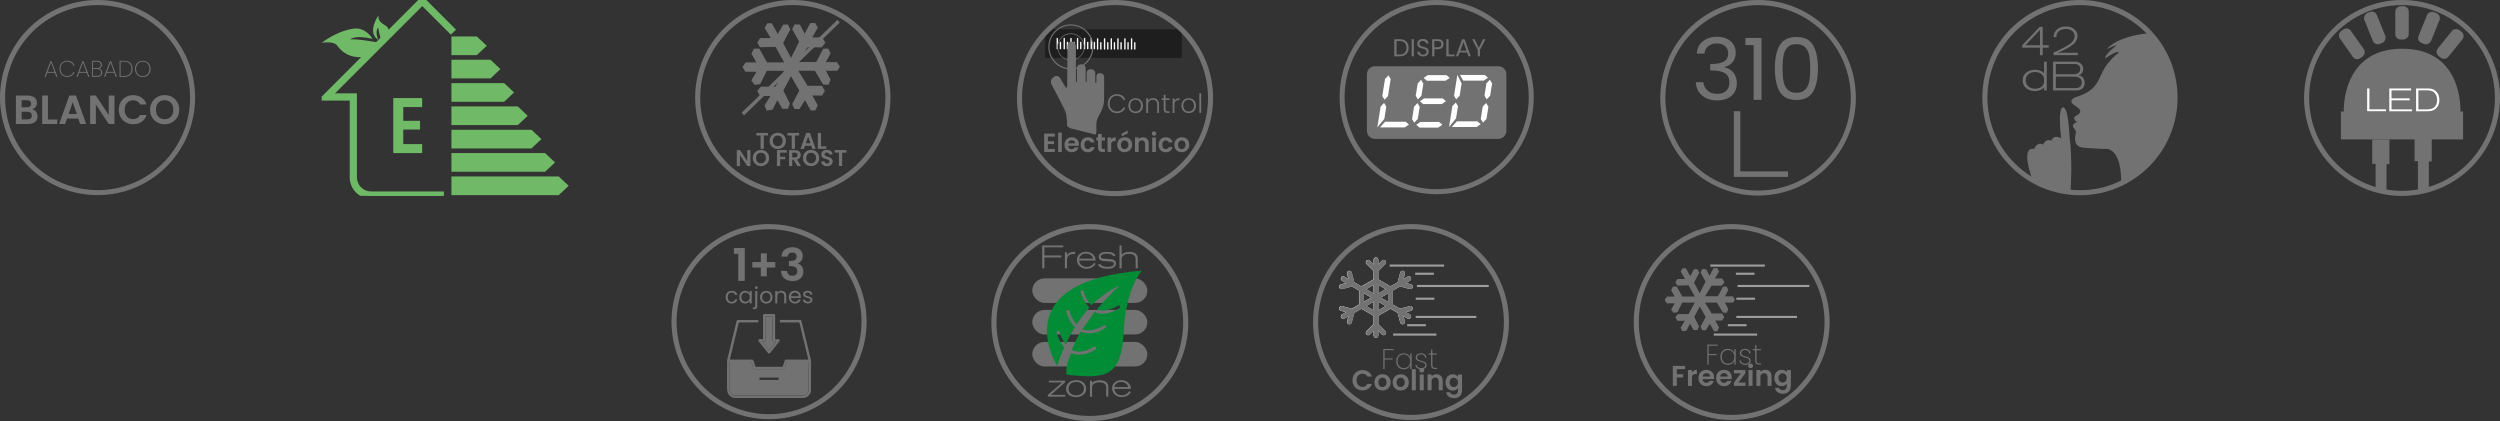 <?xml version="1.0" encoding="UTF-8"?>
<svg id="Capa_2" xmlns="http://www.w3.org/2000/svg" xmlns:xlink="http://www.w3.org/1999/xlink" viewBox="0 0 437.68 73.71">
  <rect x="0" y="0" width="437.68" height="73.71" fill="#333333" stroke="none"/>
  <defs>
    <style>
      .cls-1 {
        fill: #fff;
      }

      .cls-2 {
        fill: #fbfdfc;
      }

      .cls-3 {
        fill: #6eb966;
      }

      .cls-4 {
        fill: none;
      }

      .cls-5 {
        clip-path: url(#clippath-1);
      }

      .cls-6 {
        fill: #008d36;
      }

      .cls-7 {
        fill: #717271;
      }

      .cls-8 {
        fill: #9d9d9c;
      }

      .cls-9 {
        fill: #1e1e1e;
      }

      .cls-10 {
        clip-path: url(#clippath-2);
      }

      .cls-11 {
        fill: #70b966;
      }

      .cls-12 {
        clip-path: url(#clippath);
      }
    </style>
    <clipPath id="clippath">
      <rect class="cls-4" x="56.31" y="0" width="43.25" height="34.29"/>
    </clipPath>
    <clipPath id="clippath-1">
      <rect class="cls-4" x="56.31" y="0" width="43.25" height="34.29"/>
    </clipPath>
    <clipPath id="clippath-2">
      <rect class="cls-4" x="234.45" y="45.06" width="12.89" height="14.07"/>
    </clipPath>
  </defs>
  <g id="Capa_1-2" data-name="Capa_1">
    <g>
      <g>
        <path class="cls-7" d="M307.79,0c-9.46,0-17.12,7.67-17.12,17.12s7.67,17.12,17.12,17.12,17.12-7.67,17.12-17.12-7.67-17.12-17.12-17.12ZM307.79,33.36c-8.97,0-16.23-7.27-16.23-16.23s7.27-16.23,16.23-16.23,16.23,7.27,16.23,16.23-7.27,16.23-16.23,16.23Z"/>
        <g>
          <path class="cls-7" d="M303.54,30.97v-11.49h1.14v10.53h8.36v.96h-9.5Z"/>
          <g>
            <path class="cls-7" d="M298.13,7.22c.64-.52,1.47-.78,2.49-.78.68,0,1.27.12,1.76.37s.87.58,1.12,1c.25.42.38.9.38,1.43,0,.62-.18,1.15-.53,1.6s-.82.74-1.39.87v.08c.65.16,1.17.47,1.54.95.38.47.57,1.08.57,1.84,0,.57-.13,1.08-.39,1.54-.26.46-.65.81-1.17,1.07-.52.26-1.15.39-1.88.39-1.06,0-1.93-.28-2.61-.83-.68-.55-1.06-1.34-1.14-2.36h1.32c.07.6.32,1.09.74,1.47.42.38.98.57,1.68.57s1.23-.18,1.6-.55c.37-.36.55-.84.55-1.42,0-.75-.25-1.29-.75-1.62s-1.25-.5-2.27-.5h-.34v-1.14h.36c.92,0,1.61-.16,2.08-.46.47-.29.71-.75.71-1.37,0-.53-.17-.96-.52-1.28-.34-.32-.84-.48-1.48-.48s-1.12.16-1.5.48c-.38.32-.61.75-.67,1.29h-1.33c.07-.92.42-1.64,1.06-2.16Z"/>
            <path class="cls-7" d="M305.57,7.89v-1.25h2.82v10.84h-1.38V7.89h-1.44Z"/>
            <path class="cls-7" d="M311.57,7.93c.56-.96,1.54-1.45,2.94-1.45s2.37.48,2.92,1.45c.56.96.84,2.31.84,4.03s-.28,3.11-.84,4.08c-.56.97-1.54,1.46-2.92,1.46s-2.38-.49-2.94-1.46c-.56-.97-.84-2.33-.84-4.08s.28-3.06.84-4.03ZM316.75,9.74c-.11-.61-.35-1.09-.71-1.46-.35-.37-.87-.55-1.54-.55s-1.2.18-1.55.55c-.35.37-.59.86-.71,1.46-.11.6-.17,1.34-.17,2.21s.06,1.66.17,2.27c.12.61.35,1.1.71,1.47.36.37.87.55,1.55.55s1.18-.18,1.54-.55c.36-.37.59-.86.71-1.47.12-.61.17-1.37.17-2.27s-.06-1.61-.17-2.21Z"/>
          </g>
        </g>
      </g>
      <g>
        <path class="cls-7" d="M364.14,0c-9.44,0-17.09,7.65-17.09,17.09s7.65,17.09,17.09,17.09,17.09-7.65,17.09-17.09-7.65-17.09-17.09-17.09ZM364.14,33.3c-8.95,0-16.2-7.26-16.2-16.2s7.26-16.2,16.2-16.2,16.2,7.26,16.2,16.2-7.26,16.2-16.2,16.2Z"/>
        <g>
          <path class="cls-7" d="M357.62,8.34v1.32h-.48v-1.32h-3.11v-.42l3.06-3.22h.53v3.22h1.06v.42h-1.06ZM357.14,5.23l-2.54,2.69h2.54v-2.69Z"/>
          <path class="cls-7" d="M359.52,9.66v-.46c1.52-.7,2.41-1.13,3-1.62.15-.12.69-.57.69-1.27,0-.07,0-.24-.09-.43-.15-.36-.56-.81-1.46-.81-.6,0-1.26.22-1.53.81-.13.28-.13.58-.13.66l-.49-.08c.04-.29.07-.43.12-.56.44-1.21,1.69-1.26,2.05-1.26.76,0,1.17.25,1.42.45.4.31.61.71.61,1.21,0,.13-.02.39-.15.69-.21.47-.61.88-1.53,1.41-.62.36-1.09.56-1.76.83h3.5v.42h-4.26Z"/>
          <path class="cls-7" d="M357.86,15.84v-.54c-.09.09-.15.16-.25.24-.21.16-.67.4-1.36.4s-1.44-.27-1.84-.86c-.11-.17-.3-.51-.3-1.02,0-1.21,1.07-1.85,2.17-1.85.18,0,.75.01,1.24.33.21.14.29.25.34.34v-2.08h.47v5.04h-.47ZM357.64,13.2c-.06-.1-.14-.16-.17-.19-.46-.41-1.08-.41-1.26-.41-.11,0-.34.03-.61.12-.85.31-.96,1.02-.96,1.35,0,.1.01.39.16.66.39.78,1.31.8,1.52.8.46,0,1.02-.16,1.31-.56.24-.34.24-.83.24-.94,0-.29-.06-.6-.22-.84Z"/>
          <path class="cls-7" d="M364.47,15.56c-.34.24-.71.28-1.11.28h-3.93v-5.04h3.95c.45,0,.83.17,1.1.54.08.11.24.36.24.73,0,.07,0,.19-.05.36-.09.34-.31.51-.42.59-.17.11-.33.14-.41.16.12.01.24.04.36.08.51.19.77.69.77,1.22,0,.17-.03.75-.51,1.09ZM364.06,11.59c-.23-.36-.6-.39-.99-.39h-3.15v1.79h3.08c.37,0,.74-.03,1-.34.08-.08.19-.26.19-.56,0-.09,0-.29-.14-.5ZM364.28,13.85c-.3-.41-.88-.43-1.32-.43h-3.04v2h3.44c.39,0,.77-.08.98-.46.11-.21.13-.41.13-.49s-.01-.39-.19-.62Z"/>
        </g>
        <g>
          <path class="cls-7" d="M376.37,5.81s-5.32.3-7.54,2.78c0,0,1.35-.66,1.78-.66,0,0-2.15,1.52-2.05,2.31,0,0,2.25-1.59,2.38-1.02,0,0-1.88,1.35-2.84,3.34s-1.26,3.33-4.59,4.41c0,0-1.82.55-.2,1.54s.56,1.52.26,1.69-.86.53.07,1.19c0,0-1.06.26-.63.96s.5.36.33,1.35,0,2.02,1.35,2.15,3.77.23,3.77.23c0,0,2.84-.69,2.91,5.72l4.03-2.25,2.64-3.24,2.05-4.26.83-4.49-.4-4.06-1.12-3.8-3.04-3.87Z"/>
          <path class="cls-7" d="M355.78,31.29s-2.18-5.68.36-5.22c0,0,.46-1.35,1.55-.76,0,0,.5-1.19,1.42-.66,0,0,.36-1.22,1.75-.43,0,0-.69-5.39.33-5.42s1.09,5.42,1.22,6.01.23,3.46.22,5.1c0,1.13-.13,3.53-.13,3.53l-2.77-.43-2.61-.99-1.35-.73Z"/>
        </g>
      </g>
      <g>
        <path class="cls-7" d="M420.53,0c-9.47,0-17.15,7.68-17.15,17.15s7.68,17.15,17.15,17.15,17.15-7.68,17.15-17.15-7.68-17.15-17.15-17.15ZM420.53,33.41c-8.98,0-16.26-7.28-16.26-16.26s7.28-16.26,16.26-16.26,16.26,7.28,16.26,16.26-7.28,16.26-16.26,16.26Z"/>
        <path class="cls-7" d="M431.23,24.41h-21.4v-4.9h.5s-.5-10.98,10.25-10.98,10.17,10.99,10.17,10.99h.47v4.9Z"/>
        <polygon class="cls-7" points="415.9 33.53 415.9 28.69 415.31 28.69 415.31 24.41 418.32 24.41 418.32 28.74 417.81 28.74 417.81 33.53 415.9 33.53"/>
        <polygon class="cls-7" points="423.31 33.38 423.31 28.22 422.72 28.22 422.72 23.65 425.73 23.65 425.73 28.27 425.22 28.27 425.22 33.38 423.31 33.38"/>
        <rect class="cls-7" x="417.62" y="2.82" width="5.82" height="2.35" rx=".93" ry=".93" transform="translate(416.53 424.53) rotate(-90)"/>
        <rect class="cls-7" x="422.36" y="3.75" width="5.82" height="2.35" rx=".93" ry=".93" transform="translate(260.69 397.09) rotate(-67.9)"/>
        <rect class="cls-7" x="412.85" y="3.72" width="5.82" height="2.35" rx=".93" ry=".93" transform="translate(566.91 392.24) rotate(-111.99)"/>
        <g>
          <path class="cls-1" d="M414.42,19.48v-3.99h.4v3.65h2.9v.33h-3.3Z"/>
          <path class="cls-1" d="M418.3,19.48v-3.99h3.82v.33h-3.43v1.4h3.17v.34h-3.17v1.59h3.59v.33h-3.98Z"/>
          <path class="cls-1" d="M426.99,18.12c-.14.5-.46.94-.94,1.16-.41.19-.83.2-1.25.2h-1.81v-3.99h1.99c.12,0,.24,0,.36.01.4.03.73.14,1.05.4.64.53.68,1.34.68,1.59,0,.1,0,.35-.08.62ZM425.72,15.93c-.26-.1-.46-.11-.73-.11h-1.6v3.33h1.27c.54,0,1.14-.01,1.56-.41.21-.2.45-.56.45-1.22s-.28-1.34-.95-1.59Z"/>
        </g>
        <rect class="cls-7" x="408.81" y="6.5" width="5.82" height="2.35" rx=".93" ry=".93" transform="translate(642.8 348.53) rotate(-125.2)"/>
        <rect class="cls-7" x="426.02" y="6.5" width="5.82" height="2.35" rx=".93" ry=".93" transform="translate(153.79 336.83) rotate(-51.13)"/>
      </g>
      <g>
        <path class="cls-7" d="M134.64,39.23c-9.43,0-17.08,7.65-17.08,17.08s7.65,17.08,17.08,17.08,17.08-7.65,17.08-17.08-7.65-17.08-17.08-17.08ZM134.64,72.51c-8.94,0-16.19-7.25-16.19-16.19s7.25-16.19,16.19-16.19,16.19,7.25,16.19,16.19-7.25,16.19-16.19,16.19Z"/>
        <g>
          <g>
            <path class="cls-7" d="M132.75,56.01v.43c-.07,0-.12,0-.18,0-1.02,0-2.03,0-3.05,0-.13,0-.18.04-.21.17-.5,2.09-1.01,4.19-1.52,6.28,0,.01,0,.03,0,.07h.18c1.2,0,2.41,0,3.61,0,.27,0,.28.01.37.26.1.29.2.58.29.88.03.08.06.12.15.12,1.5,0,3.01,0,4.51,0,.09,0,.12-.03.15-.11.09-.3.2-.59.3-.89.08-.25.1-.26.37-.26,1.2,0,2.4,0,3.6,0h.2c-.07-.29-.13-.56-.2-.83-.44-1.83-.89-3.66-1.33-5.49-.04-.15-.09-.2-.25-.2-1,0-2,0-3.01,0-.06,0-.12,0-.19,0v-.43c.06,0,.12,0,.18,0,1.09,0,2.18,0,3.26,0,.26,0,.3.04.36.29.54,2.23,1.08,4.45,1.62,6.68.02.07.03.14.03.21,0,1.71,0,3.42,0,5.13,0,.7-.65,1.33-1.35,1.36-.07,0-.13,0-.2,0-3.87,0-7.73,0-11.6,0-.65,0-1.14-.27-1.41-.86-.09-.2-.13-.44-.14-.66-.01-1.64-.02-3.29,0-4.93,0-.31.12-.62.19-.93.48-2,.97-3.99,1.45-5.98.07-.27.1-.3.38-.3,1.08,0,2.17,0,3.25,0h.18ZM141.57,63.4s-.03-.01-.04-.01c-1.24,0-2.47,0-3.71,0-.04,0-.11.06-.13.11-.11.31-.22.63-.32.95-.04.14-.12.19-.27.19-1.65,0-3.3,0-4.95,0-.14,0-.22-.06-.27-.19-.1-.31-.21-.61-.3-.92-.03-.11-.09-.14-.2-.14-1.17,0-2.35,0-3.52,0-.05,0-.1,0-.15,0,0,.05,0,.08,0,.12,0,1.57,0,3.14,0,4.71,0,.07,0,.13.02.2.11.53.52.84,1.09.84,3.88,0,7.77,0,11.65,0,.67,0,1.1-.44,1.1-1.11,0-1.53,0-3.06,0-4.59v-.15Z"/>
            <path class="cls-7" d="M135.7,59.38c.21,0,.4-.01.58,0,.08,0,.19.06.22.12.03.06,0,.19-.04.25-.54.69-1.09,1.37-1.64,2.05-.11.14-.26.14-.37,0-.55-.68-1.1-1.36-1.64-2.05-.05-.06-.07-.18-.04-.25.03-.06.14-.11.22-.12.19-.02.38,0,.59,0v-.19c0-1.3,0-2.59,0-3.89,0-.27.06-.33.33-.33.5,0,.99,0,1.49,0,.24,0,.3.07.3.31,0,1.3,0,2.6,0,3.9v.2ZM134.64,61.35c.41-.52.82-1.02,1.24-1.55-.12,0-.2,0-.29,0-.27,0-.32-.05-.32-.33,0-1.29,0-2.59,0-3.88,0-.06,0-.12,0-.19h-1.25s-.01.07-.01.11c0,.28,0,.56,0,.83,0,1.05,0,2.1,0,3.16,0,.25-.06.3-.3.3-.09,0-.18,0-.3,0,.43.53.83,1.03,1.24,1.55Z"/>
            <path class="cls-7" d="M141.57,63.4v.15c0,1.53,0,3.06,0,4.59,0,.68-.43,1.11-1.1,1.11-3.88,0-7.77,0-11.65,0-.56,0-.97-.32-1.09-.84-.01-.06-.02-.13-.02-.2,0-1.57,0-3.14,0-4.71,0-.03,0-.07,0-.12.05,0,.1,0,.15,0,1.17,0,2.35,0,3.52,0,.11,0,.17.03.2.14.09.31.21.61.3.92.04.14.12.19.27.19,1.65,0,3.3,0,4.95,0,.14,0,.22-.06.27-.19.1-.32.21-.63.32-.95.02-.05.08-.11.13-.11,1.24,0,2.47,0,3.71,0,0,0,0,0,.04.01ZM132.96,66.52h3.35v-.41h-3.35v.41Z"/>
            <path class="cls-7" d="M134.64,61.35c-.41-.52-.81-1.02-1.24-1.55.12,0,.21,0,.3,0,.25,0,.3-.06.3-.3,0-1.05,0-2.1,0-3.16,0-.28,0-.56,0-.83,0-.03,0-.07.01-.11h1.25c0,.07,0,.13,0,.19,0,1.29,0,2.59,0,3.88,0,.28.05.33.32.33.08,0,.17,0,.29,0-.42.53-.82,1.03-1.24,1.55Z"/>
          </g>
          <g>
            <path class="cls-7" d="M128.49,44.44v-1.02h1.9v5.75h-1.14v-4.73h-.76Z"/>
            <path class="cls-7" d="M135.73,46.84h-1.49v1.53h-1.04v-1.53h-1.49v-.96h1.49v-1.53h1.04v1.53h1.49v.96Z"/>
            <path class="cls-7" d="M137.36,43.72c.34-.29.8-.43,1.36-.43.38,0,.71.07.99.2.27.13.48.31.62.54.14.23.21.49.21.78,0,.33-.09.61-.26.84s-.37.38-.61.46v.03c.3.09.54.26.71.5.17.24.26.55.26.93,0,.31-.07.6-.22.84s-.36.44-.64.58c-.28.14-.62.21-1.01.21-.59,0-1.08-.15-1.45-.45-.37-.3-.57-.74-.59-1.32h1.07c.01.26.1.46.26.62.17.16.39.23.68.23.27,0,.47-.08.62-.22s.22-.34.22-.58c0-.32-.1-.54-.3-.68-.2-.14-.51-.21-.93-.21h-.23v-.91h.23c.75,0,1.12-.25,1.12-.75,0-.23-.07-.4-.2-.53s-.33-.19-.58-.19-.44.07-.57.2-.21.3-.23.51h-1.08c.03-.53.21-.93.56-1.22Z"/>
            <path class="cls-7" d="M127.17,51.44c.09-.17.21-.3.37-.39.16-.09.34-.14.55-.14.27,0,.48.06.66.19s.29.31.34.54h-.39c-.04-.13-.11-.24-.21-.31s-.24-.11-.4-.11c-.21,0-.37.07-.5.21-.13.14-.19.34-.19.6s.06.46.19.6c.13.14.29.21.5.21.16,0,.29-.04.39-.11.1-.07.18-.18.22-.32h.39c-.06.22-.17.4-.35.53-.17.13-.39.2-.65.2-.21,0-.39-.05-.55-.14s-.28-.22-.37-.39c-.09-.17-.13-.37-.13-.59s.04-.42.13-.58Z"/>
            <path class="cls-7" d="M129.56,51.44c.09-.17.21-.3.37-.39.16-.09.33-.14.52-.14s.35.04.49.12c.14.08.24.18.31.31v-.39h.36v2.16h-.36v-.4c-.07.13-.18.23-.32.31s-.3.12-.49.12-.37-.05-.52-.14-.28-.23-.37-.4c-.09-.17-.13-.37-.13-.58s.04-.41.13-.58ZM131.16,51.6c-.07-.12-.15-.21-.27-.28-.11-.06-.23-.1-.37-.1s-.26.03-.37.09c-.11.06-.2.16-.26.28-.07.12-.1.26-.1.43s.03.31.1.43c.07.12.15.22.26.28s.23.1.37.1.26-.03.37-.1c.11-.06.2-.16.27-.28s.1-.26.1-.43-.03-.3-.1-.43Z"/>
            <path class="cls-7" d="M132.59,53.58c0,.19-.05.33-.15.42-.1.09-.24.13-.43.13h-.21v-.3h.15c.1,0,.17-.02.21-.06.04-.04.06-.11.06-.2v-2.62h.36v2.63ZM132.25,50.53s-.07-.11-.07-.17.02-.13.07-.17c.05-.05.1-.07.17-.07s.13.02.17.07c.05.05.07.11.07.17s-.02.13-.07.17c-.05.05-.1.07-.17.07s-.12-.02-.17-.07Z"/>
            <path class="cls-7" d="M133.59,53.01c-.16-.09-.29-.22-.39-.39-.09-.17-.14-.37-.14-.59s.05-.42.14-.58c.1-.17.23-.3.39-.39.17-.09.35-.14.56-.14s.39.05.56.14c.17.09.3.22.39.39s.14.36.14.59-.05.42-.15.59c-.1.17-.23.3-.4.39-.17.09-.35.14-.56.14s-.39-.05-.55-.14ZM134.51,52.74c.11-.06.2-.15.27-.27s.1-.27.1-.44-.03-.32-.1-.44-.16-.21-.27-.27c-.11-.06-.23-.09-.36-.09s-.25.03-.36.09c-.11.06-.2.15-.26.27-.07.12-.1.27-.1.44s.03.32.1.45.15.21.26.27c.11.06.23.09.35.09s.25-.03.36-.09Z"/>
            <path class="cls-7" d="M137.41,51.15c.16.16.24.39.24.69v1.27h-.35v-1.22c0-.22-.05-.38-.16-.5-.11-.11-.25-.17-.44-.17s-.34.06-.45.18c-.11.12-.17.29-.17.52v1.19h-.36v-2.16h.36v.31c.07-.11.17-.2.29-.26s.26-.09.4-.09c.26,0,.48.08.64.24Z"/>
            <path class="cls-7" d="M140.2,52.16h-1.73c.01.21.09.38.22.5s.29.18.48.18c.16,0,.28-.04.39-.11.1-.07.18-.17.22-.29h.39c-.06.21-.17.38-.35.51-.17.13-.39.19-.65.19-.21,0-.39-.05-.55-.14-.16-.09-.29-.22-.38-.39-.09-.17-.14-.37-.14-.59s.04-.42.13-.59c.09-.17.21-.3.38-.39.16-.09.35-.14.56-.14s.39.04.54.13c.16.09.28.21.36.37.09.16.13.33.13.53,0,.07,0,.14-.01.22ZM139.76,51.52c-.06-.1-.14-.17-.25-.22-.1-.05-.22-.08-.34-.08-.18,0-.34.06-.46.17-.13.12-.2.28-.22.48h1.36c0-.14-.03-.25-.09-.35Z"/>
            <path class="cls-7" d="M141.01,53.06c-.13-.06-.24-.14-.31-.24-.08-.1-.12-.22-.13-.35h.37c.01.11.06.2.15.26.09.07.21.1.36.1.14,0,.24-.03.32-.09.08-.06.12-.14.12-.23s-.04-.17-.13-.21c-.08-.05-.21-.09-.39-.14-.16-.04-.29-.08-.39-.13-.1-.04-.19-.11-.26-.19-.07-.09-.11-.2-.11-.34,0-.11.03-.21.1-.3s.16-.17.28-.22c.12-.05.26-.08.41-.08.24,0,.43.06.58.18.15.12.23.29.24.5h-.36c0-.11-.05-.2-.14-.27s-.19-.1-.33-.1c-.13,0-.23.03-.31.08-.08.05-.11.13-.11.22,0,.07.02.13.07.17s.1.08.17.11c.07.03.17.06.29.09.16.04.28.08.38.12.1.04.18.1.25.18.07.08.11.19.11.32,0,.12-.03.22-.1.32-.07.09-.16.17-.28.22-.12.05-.26.08-.41.08-.17,0-.31-.03-.45-.08Z"/>
          </g>
        </g>
      </g>
      <g>
        <g class="cls-12">
          <path class="cls-11" d="M70.6,18.74v2.41h2.94v1.53h-2.94v2.55h3.31v1.57h-5.06v-9.63h5.06v1.57h-3.31Z"/>
        </g>
        <polygon class="cls-11" points="83.48 9.65 79.03 9.65 79.03 6.38 83.48 6.38 85.22 8.01 83.48 9.65"/>
        <polygon class="cls-11" points="85.87 13.73 79.03 13.73 79.03 10.46 85.87 10.46 87.61 12.1 85.87 13.73"/>
        <polygon class="cls-11" points="88.26 17.82 79.03 17.82 79.03 14.55 88.26 14.55 90 16.18 88.26 17.82"/>
        <polygon class="cls-11" points="90.65 21.9 79.03 21.9 79.03 18.63 90.65 18.63 92.39 20.27 90.65 21.9"/>
        <polygon class="cls-11" points="93.04 25.99 79.03 25.99 79.03 22.72 93.04 22.72 94.78 24.35 93.04 25.99"/>
        <polygon class="cls-11" points="95.43 30.07 79.03 30.07 79.03 26.8 95.43 26.8 97.17 28.44 95.43 30.07"/>
        <polygon class="cls-11" points="79.03 30.89 79.03 34.16 97.82 34.16 99.56 32.52 97.82 30.89 79.03 30.89"/>
        <g class="cls-5">
          <g>
            <path class="cls-11" d="M77.22,34.29h-12.26c-1.78,0-3.23-1.45-3.23-3.23v-13.95h-4.9L73.93,0l5.19,5.19-.18.18-5.01-5.01-16.48,16.48h4.54v14.21c0,1.64,1.33,2.97,2.97,2.97h12.26v.26Z"/>
            <path class="cls-3" d="M77.72,34.79h-12.76c-2.05,0-3.73-1.67-3.73-3.73v-13.45h-5.61L73.93-.71l5.9,5.9-.89.89-5.01-5.01-15.27,15.27h3.83v14.71c0,1.36,1.11,2.47,2.47,2.47h12.76v1.26Z"/>
          </g>
          <path class="cls-11" d="M65.21,6.79s-1.17-2.11-3.38-1.77c-2.21.33-4.15,1.47-5.52,2.48,0,0,2.07-.37,2.68.44.6.8,2.05,2.53,5.23,1.96l2.37-2.38s-4.06-.78-5.3-.62c0,0,.8-.84,3.92-.1"/>
          <path class="cls-11" d="M68.07,6.01s.13-.73-.23-1.23c-.36-.5-1.8-.77-1.56-2.11,0,0-2.16,3.01-.03,4.32,0,0-.71-1.4-.04-2.16,0,0,.38,2.3.71,2.4l1.15-1.22Z"/>
        </g>
      </g>
      <g>
        <g>
          <g class="cls-10">
            <path class="cls-1" d="M246.8,53.59l-1.69.45-1.25-.72v-2.45l1.25-.72,1.69.45c.22.06.45-.07.52-.3.06-.22-.07-.46-.3-.52l-.88-.24.7-.4c.2-.12.27-.37.15-.57-.12-.2-.37-.27-.57-.15l-.7.4.24-.88c.06-.22-.07-.46-.3-.52-.22-.06-.46.07-.52.3l-.45,1.69-1.25.72-2.13-1.23v-1.44l1.24-1.24c.16-.16.16-.43,0-.6-.16-.16-.43-.16-.59,0l-.65.65v-.8c0-.23-.19-.42-.42-.42s-.42.19-.42.42v.8l-.65-.65c-.16-.16-.43-.16-.59,0-.16.16-.16.43,0,.6l1.24,1.24v1.44l-2.13,1.23-1.25-.72-.45-1.69c-.06-.22-.29-.36-.52-.3-.22.06-.36.29-.3.52l.24.88-.7-.4c-.2-.12-.46-.05-.57.15-.12.2-.05.46.15.57l.7.4-.88.24c-.22.06-.36.29-.3.52.06.22.29.36.52.3l1.69-.45,1.25.72v2.45l-1.25.72-1.69-.45c-.22-.06-.46.07-.52.3-.06.22.07.46.3.52l.88.24-.7.4c-.2.12-.27.37-.15.57.12.2.37.27.57.15l.7-.4-.24.88c-.06.22.07.46.3.52.22.06.46-.07.52-.3l.45-1.69,1.25-.72,2.13,1.23v1.44l-1.24,1.24c-.16.16-.16.43,0,.6.16.16.43.16.59,0l.65-.65v.8c0,.23.19.42.42.42s.42-.19.42-.42v-.8l.65.65c.16.16.43.16.59,0,.16-.16.16-.43,0-.6l-1.24-1.24v-1.44l2.13-1.23,1.25.72.45,1.69c.06.22.29.36.52.3.22-.06.36-.29.3-.52l-.24-.88.7.4c.2.12.46.05.57-.15.12-.2.05-.46-.15-.57l-.7-.4.88-.24c.22-.06.36-.29.3-.52-.06-.22-.29-.36-.52-.3h0ZM238.76,51.35l1.28.74-1.28.74v-1.48ZM240.47,54.31l-1.28-.74,1.28-.74v1.48ZM240.47,51.37l-1.28-.74,1.28-.74v1.48ZM241.31,49.88l1.28.74-1.28.74v-1.48ZM241.31,54.31v-1.48l1.28.74-1.28.74ZM243.01,52.84l-1.28-.74,1.28-.74v1.48Z"/>
          </g>
          <g>
            <path class="cls-7" d="M246.8,53.59l-1.69.45-1.25-.72v-2.45l1.25-.72,1.69.45c.22.06.45-.07.52-.3.06-.22-.07-.46-.3-.52l-.88-.24.7-.4c.2-.12.27-.37.15-.57-.12-.2-.37-.27-.57-.15l-.7.4.24-.88c.06-.22-.07-.46-.3-.52-.22-.06-.46.07-.52.3l-.45,1.69-1.25.72-2.13-1.23v-1.44l1.24-1.24c.16-.16.16-.43,0-.6-.16-.16-.43-.16-.59,0l-.65.65v-.8c0-.23-.19-.42-.42-.42v14.07c.23,0,.42-.19.42-.42v-.8l.65.65c.16.16.43.16.59,0,.16-.16.16-.43,0-.6l-1.24-1.24v-1.44l2.13-1.23,1.25.72.45,1.69c.06.22.29.36.52.3.22-.06.36-.29.3-.52l-.24-.88.7.4c.2.12.46.05.57-.15.12-.2.05-.46-.15-.57l-.7-.4.88-.24c.22-.06.36-.29.3-.52-.06-.22-.29-.36-.52-.3h0ZM241.31,49.88l1.28.74-1.28.74v-1.48ZM241.31,54.31v-1.48l1.28.74-1.28.74ZM243.01,52.84l-1.28-.74,1.28-.74v1.48Z"/>
            <path class="cls-7" d="M235.02,53.59c-.22-.06-.45.07-.52.3-.06.22.07.46.3.52l.88.24-.7.4c-.2.12-.27.37-.15.57.12.2.37.27.57.15l.7-.4-.24.88c-.06.22.07.46.3.52.22.06.46-.07.52-.3l.45-1.69,1.25-.72,2.13,1.23v1.44s-1.24,1.24-1.24,1.24c-.16.16-.16.43,0,.6.16.16.43.16.59,0l.65-.65v.8c0,.23.19.42.42.42v-14.07c-.23,0-.42.19-.42.42v.8s-.65-.65-.65-.65c-.16-.16-.43-.16-.59,0-.16.16-.16.43,0,.6l1.24,1.24v1.44s-2.13,1.23-2.13,1.23l-1.25-.72-.45-1.69c-.06-.22-.29-.36-.52-.3-.22.06-.36.29-.3.52l.24.88-.7-.4c-.2-.12-.46-.05-.57.15-.12.2-.05.46.15.57l.7.4-.88.24c-.22.06-.36.29-.3.52.06.22.29.36.52.3l1.69-.45,1.25.72v2.45s-1.25.72-1.25.72l-1.69-.45h0ZM240.51,51.37l-1.28-.74,1.28-.74v1.48ZM239.23,53.57l1.28-.74v1.48s-1.28-.74-1.28-.74ZM238.81,51.35l1.28.74-1.28.74v-1.48Z"/>
          </g>
          <rect class="cls-4" x="234.45" y="45.06" width="12.89" height="14.07"/>
        </g>
        <rect class="cls-8" x="243.29" y="46.31" width="9.54" height=".37"/>
        <rect class="cls-8" x="248.06" y="49.88" width="12.57" height=".37"/>
        <rect class="cls-8" x="247.85" y="55.3" width="10.61" height=".37"/>
        <rect class="cls-8" x="243.9" y="58.39" width="7.58" height=".37"/>
        <rect class="cls-8" x="247.76" y="47.74" width="3.27" height=".37"/>
        <rect class="cls-8" x="247.85" y="52.11" width="3.27" height=".37"/>
        <rect class="cls-8" x="246.36" y="56.75" width="3.27" height=".37"/>
        <g>
          <path class="cls-7" d="M237.01,65.65c.15-.27.37-.48.63-.63.27-.15.57-.23.9-.23.39,0,.73.1,1.03.3.29.2.5.48.61.83h-.8c-.08-.17-.19-.29-.34-.38-.14-.08-.31-.12-.5-.12-.2,0-.38.05-.54.14s-.28.23-.37.4c-.09.17-.13.38-.13.61s.04.43.13.61c.09.17.21.31.37.41s.34.14.54.14c.19,0,.36-.04.5-.13.15-.08.26-.21.34-.38h.8c-.12.36-.32.63-.61.83s-.63.3-1.03.3c-.33,0-.63-.08-.9-.23-.27-.15-.48-.36-.63-.63-.16-.27-.23-.58-.23-.92s.08-.65.23-.92Z"/>
          <path class="cls-7" d="M241.3,68.19c-.21-.12-.38-.29-.5-.5-.12-.22-.18-.47-.18-.75s.06-.53.19-.75.3-.38.51-.5.46-.18.73-.18.51.06.72.18.39.29.51.5.19.47.19.75-.06.53-.19.75c-.13.22-.3.38-.52.5-.22.12-.46.18-.73.18s-.51-.06-.72-.18ZM242.37,67.67c.11-.06.2-.15.27-.28.07-.12.1-.27.1-.45,0-.26-.07-.47-.21-.61s-.31-.21-.51-.21-.37.07-.5.21c-.14.14-.2.34-.2.61s.07.47.2.61c.13.14.3.21.5.21.13,0,.25-.03.36-.09Z"/>
          <path class="cls-7" d="M244.49,68.19c-.21-.12-.38-.29-.5-.5-.12-.22-.18-.47-.18-.75s.06-.53.19-.75.3-.38.51-.5c.22-.12.46-.18.72-.18s.51.06.72.18c.22.12.39.29.51.5s.19.47.19.75-.06.53-.19.75-.3.38-.52.5c-.22.12-.46.18-.73.18s-.51-.06-.72-.18ZM245.56,67.67c.11-.06.2-.15.27-.28.07-.12.1-.27.1-.45,0-.26-.07-.47-.21-.61-.14-.14-.31-.21-.51-.21s-.37.07-.5.21-.2.34-.2.61.07.47.2.61.3.21.5.21c.13,0,.25-.03.36-.09Z"/>
          <path class="cls-7" d="M247.87,64.63v3.7h-.7v-3.7h.7Z"/>
          <path class="cls-7" d="M248.6,65.11c-.08-.08-.12-.18-.12-.29s.04-.21.12-.29c.08-.08.18-.12.31-.12s.23.04.31.12c.08.08.12.18.12.29s-.04.21-.12.29c-.08.08-.18.12-.31.12s-.23-.04-.31-.12ZM249.26,65.56v2.77h-.7v-2.77h.7Z"/>
          <path class="cls-7" d="M252.28,65.83c.2.21.3.5.3.87v1.62h-.7v-1.53c0-.22-.05-.39-.17-.51-.11-.12-.26-.18-.45-.18s-.35.06-.46.18c-.11.12-.17.29-.17.51v1.53h-.7v-2.77h.7v.34c.09-.12.21-.21.36-.28.15-.07.3-.1.48-.1.33,0,.6.1.8.31Z"/>
          <path class="cls-7" d="M254.88,65.64c.16.08.28.19.37.32v-.39h.71v2.79c0,.26-.05.49-.16.69-.1.2-.26.36-.46.48s-.46.18-.75.18c-.39,0-.72-.09-.97-.28-.25-.18-.39-.43-.43-.75h.69c.04.13.12.23.24.3.12.08.27.11.44.11.2,0,.37-.06.49-.18.13-.12.19-.31.19-.55v-.43c-.09.13-.21.24-.37.33-.16.09-.34.13-.54.13-.23,0-.45-.06-.64-.18s-.35-.29-.46-.51c-.11-.22-.17-.47-.17-.75s.06-.53.17-.75c.11-.22.26-.38.46-.5.19-.12.41-.18.64-.18.21,0,.39.04.54.12ZM255.15,66.51c-.07-.12-.16-.21-.27-.28s-.23-.1-.37-.1-.25.03-.36.09c-.11.06-.2.16-.27.28-.07.12-.1.27-.1.43s.03.31.1.44.16.22.27.29c.11.07.23.1.36.1s.25-.03.37-.1c.11-.06.2-.16.27-.28.07-.12.1-.27.1-.44s-.03-.32-.1-.44Z"/>
        </g>
        <g>
          <path class="cls-7" d="M243.99,61.1v.19h-1.59v1.46h1.39v.19h-1.39v1.67h-.22v-3.51h1.81Z"/>
          <path class="cls-7" d="M244.61,62.52c.11-.21.27-.37.46-.49s.42-.17.68-.17c.29,0,.53.07.73.21s.34.32.42.54v-.71h.23v2.71h-.23v-.71c-.08.22-.22.4-.42.54-.2.14-.44.21-.73.21-.25,0-.48-.06-.68-.17-.2-.11-.35-.28-.46-.49-.11-.21-.17-.46-.17-.74s.06-.52.17-.73ZM246.75,62.62c-.1-.18-.23-.32-.4-.42-.17-.1-.36-.15-.57-.15s-.41.05-.58.14c-.17.09-.3.23-.39.41-.09.18-.14.39-.14.64s.05.46.14.64c.09.18.22.32.39.42s.36.14.58.14.4-.05.57-.15c.17-.1.31-.24.4-.42s.14-.39.14-.63-.05-.45-.15-.63Z"/>
          <path class="cls-7" d="M248.11,64.45c-.19-.13-.3-.32-.32-.57h.23c.02.18.1.32.24.42.15.1.34.15.59.15.21,0,.37-.05.49-.16s.18-.23.18-.39c0-.11-.03-.19-.1-.26-.06-.07-.15-.12-.24-.16-.1-.04-.23-.08-.4-.12-.2-.05-.36-.11-.48-.16-.12-.05-.23-.13-.32-.23s-.13-.24-.13-.42c0-.13.04-.24.12-.35.08-.11.18-.19.32-.26s.29-.09.47-.09c.28,0,.51.07.69.21.17.14.27.34.28.59h-.22c-.01-.18-.08-.33-.21-.44-.13-.11-.31-.17-.54-.17-.19,0-.35.05-.48.15-.13.1-.19.22-.19.37,0,.13.04.23.11.31.07.08.16.14.26.18.1.04.24.09.42.13.19.05.34.1.46.15.12.05.21.12.29.21s.12.21.12.37c0,.14-.04.27-.11.38-.08.11-.18.2-.32.27-.14.06-.29.09-.46.09-.3,0-.55-.07-.74-.2Z"/>
          <path class="cls-7" d="M250.77,62.09v1.79c0,.2.04.34.11.41s.2.11.39.11h.3v.2h-.34c-.24,0-.41-.06-.52-.17-.11-.11-.17-.3-.17-.56v-1.79h-.41v-.2h.41v-.69h.23v.69h.8v.2h-.8Z"/>
        </g>
        <path class="cls-7" d="M247.03,39.23c-9.47,0-17.15,7.68-17.15,17.15s7.68,17.15,17.15,17.15,17.15-7.68,17.15-17.15-7.68-17.15-17.15-17.15ZM247.03,72.64c-8.98,0-16.26-7.28-16.26-16.26s7.28-16.26,16.26-16.26,16.26,7.28,16.26,16.26-7.28,16.26-16.26,16.26Z"/>
      </g>
      <g>
        <path class="cls-7" d="M138.8,0c-9.44,0-17.1,7.65-17.1,17.1s7.65,17.1,17.1,17.1,17.1-7.65,17.1-17.1S148.24,0,138.8,0ZM138.8,33.3c-8.95,0-16.21-7.26-16.21-16.21S129.85.89,138.8.89s16.21,7.26,16.21,16.21-7.26,16.21-16.21,16.21Z"/>
        <path class="cls-7" d="M138.49,10.16l-1.39-2.63,1.26-2.37-.41-.87h-.84l-.94,1.67-1.05-1.89h-.78l-.48.8,1.07,1.8h-1.85l-.5.8.48.8,2.72-.07,1.51,2.72h-3.01l-1.35-2.4h-.94l-.44.89.85,1.51h-1.85l-.55.8.48.84h1.96l-.9,1.51.56.78.98-.11,1.16-2.34h3.01l-1.48,2.77h-2.56s-.71.8-.64.82.5.82.5.82h1.8l-1.03,1.67.39.87,1-.14.87-1.67.87,1.51h.96l.37-.89-1.16-2.31,1.35-2.51,1.44,2.53-1.24,2.35.38.84.87.05,1-1.58.98,1.8h.82l.43-.89-.94-1.71s1.8,0,1.73,0,.46-.82.46-.82l-.53-.89h-2.51l-1.62-2.64h2.9l1.44,2.41.94.05.37-.87-.82-1.59h2.01l.43-.69-.5-.81s-2.1,0-1.99,0,.87-1.58.87-1.58l-.41-.8-.87.02-1.23,2.33h-3.13l1.6-2.56h2.47l.66-.8-.57-.94h-1.73l.98-1.71-.46-.8h-.87l-.98,1.87-.82-1.6-.94-.05-.42.84,1.22,2.19-1.42,2.83Z"/>
        <rect class="cls-7" x="126.76" y="11.54" width="23.35" height=".62" transform="translate(246.06 -76.03) rotate(135.88)"/>
        <g>
          <path class="cls-7" d="M134.46,23.27v.45h-.74v2.34h-.56v-2.34h-.74v-.45h2.05Z"/>
          <path class="cls-7" d="M135.44,25.91c-.22-.12-.39-.29-.52-.51s-.19-.46-.19-.74.06-.52.19-.73c.13-.22.3-.39.52-.51.22-.12.46-.18.72-.18s.5.06.72.18c.22.12.39.29.52.51.13.22.19.46.19.73s-.06.52-.19.74c-.13.22-.3.39-.52.51-.22.12-.46.18-.72.18s-.5-.06-.72-.18ZM136.61,25.48c.13-.08.23-.18.3-.33.07-.14.11-.31.11-.49s-.04-.35-.11-.49c-.07-.14-.17-.25-.3-.32-.13-.08-.28-.11-.44-.11s-.32.04-.45.11c-.13.07-.23.18-.3.32-.07.14-.11.3-.11.49s.04.35.11.49c.07.14.17.25.3.33s.28.11.45.11.32-.04.44-.11Z"/>
          <path class="cls-7" d="M139.91,23.27v.45h-.74v2.34h-.56v-2.34h-.74v-.45h2.05Z"/>
          <path class="cls-7" d="M142.03,25.53h-1.11l-.18.53h-.59l1-2.8h.65l1,2.8h-.59l-.18-.53ZM141.88,25.08l-.4-1.17-.4,1.17h.81Z"/>
          <path class="cls-7" d="M143.74,25.62h.92v.44h-1.48v-2.79h.56v2.35Z"/>
          <path class="cls-7" d="M131.38,29.07h-.56l-1.27-1.92v1.92h-.56v-2.8h.56l1.27,1.92v-1.92h.56v2.8Z"/>
          <path class="cls-7" d="M132.5,28.91c-.22-.12-.39-.29-.52-.51s-.19-.46-.19-.74.06-.52.19-.73c.13-.22.3-.39.52-.51.22-.12.46-.18.72-.18s.5.06.72.18c.22.12.39.29.52.51.13.22.19.46.19.73s-.06.52-.19.74c-.13.22-.3.39-.52.51-.22.12-.46.18-.72.18s-.5-.06-.72-.18ZM133.67,28.48c.13-.08.23-.18.3-.33.07-.14.11-.31.11-.49s-.04-.35-.11-.49c-.07-.14-.17-.25-.3-.32-.13-.08-.28-.11-.44-.11s-.32.04-.45.11c-.13.07-.23.18-.3.32-.07.14-.11.3-.11.49s.04.35.11.49c.07.14.17.25.3.33s.28.11.45.11.32-.04.44-.11Z"/>
          <path class="cls-7" d="M137.74,26.27v.45h-1.16v.72h.89v.44h-.89v1.18h-.56v-2.79h1.72Z"/>
          <path class="cls-7" d="M139.58,29.07l-.62-1.09h-.26v1.09h-.56v-2.79h1.05c.22,0,.4.04.55.11s.27.18.34.31c.08.13.11.27.11.43,0,.18-.05.35-.16.5-.11.15-.27.25-.48.31l.67,1.13h-.65ZM138.7,27.56h.47c.15,0,.27-.04.34-.11s.11-.17.11-.31-.04-.23-.11-.3c-.07-.07-.19-.11-.34-.11h-.47v.82Z"/>
          <path class="cls-7" d="M141.28,28.91c-.22-.12-.39-.29-.52-.51s-.19-.46-.19-.74.06-.52.19-.73c.13-.22.3-.39.52-.51.22-.12.46-.18.72-.18s.5.06.72.18c.22.12.39.29.52.51.13.22.19.46.19.73s-.06.52-.19.74c-.13.22-.3.39-.52.51-.22.12-.46.18-.72.18s-.5-.06-.72-.18ZM142.45,28.48c.13-.08.23-.18.3-.33.07-.14.11-.31.11-.49s-.04-.35-.11-.49c-.07-.14-.17-.25-.3-.32-.13-.08-.28-.11-.44-.11s-.32.04-.45.11c-.13.07-.23.18-.3.32-.07.14-.11.3-.11.49s.04.35.11.49c.07.14.17.25.3.33s.28.11.45.11.32-.04.44-.11Z"/>
          <path class="cls-7" d="M144.28,28.99c-.16-.07-.28-.16-.37-.29-.09-.12-.14-.27-.14-.44h.6c0,.11.05.21.12.27.07.07.17.1.3.1s.23-.03.31-.09c.07-.06.11-.14.11-.25,0-.08-.03-.15-.08-.2-.05-.05-.11-.1-.19-.13-.08-.03-.18-.07-.31-.1-.18-.05-.33-.11-.44-.16-.11-.05-.21-.13-.29-.24s-.12-.25-.12-.42c0-.17.04-.31.12-.43.08-.12.2-.22.35-.28.15-.06.32-.1.51-.1.29,0,.52.07.7.21s.28.33.3.59h-.62c0-.1-.05-.17-.12-.24-.08-.06-.18-.09-.3-.09-.11,0-.2.03-.26.08-.07.06-.1.14-.1.24,0,.08.02.14.07.19.05.05.11.09.18.12.07.03.18.07.31.11.18.05.33.11.44.16.11.05.21.13.3.24.08.11.12.25.12.42,0,.15-.04.29-.12.42-.08.13-.19.23-.34.31s-.33.11-.53.11-.37-.03-.53-.1Z"/>
          <path class="cls-7" d="M148.18,26.27v.45h-.74v2.34h-.56v-2.34h-.74v-.45h2.05Z"/>
        </g>
      </g>
      <g>
        <rect class="cls-7" x="180.72" y="54.26" width="20.15" height="4.3" rx="2.15" ry="2.15"/>
        <rect class="cls-7" x="180.72" y="59.86" width="20.15" height="4.3" rx="2.15" ry="2.15"/>
        <rect class="cls-7" x="180.72" y="48.73" width="20.15" height="4.3" rx="2.15" ry="2.15"/>
        <path class="cls-6" d="M185.09,64.05s-9.39-14.76,14.83-16.66c0,0-2.81,2.85-3.2,10.76-.39,7.91-3.13,8.19-9.98,7.45,0,0-.41-1.11.79-3.78,0,0,1.97.91,4.29-.66,0,0,.2-.14.07-.36s-.4-.09-.4-.09c0,0-2.18,1.47-3.82.56,0,0,.76-2.23,1.6-3.22,0,0,1.54,1.05,4.24-.63,0,0,.22-.15.08-.37s-.45-.04-.45-.04c0,0-1.92,1.34-3.64.62l2.16-3.06s1.32,1.14,4.33-.59c0,0,.21-.15.06-.38s-.4-.06-.4-.06c0,0-2.01,1.32-3.63.61,0,0,2.67-3.04,3.71-3.86s-2.33.77-4.65,3.15c0,0-1.19-1.13-1.34-2.43,0,0-.04-.33-.36-.19s-.16.48-.16.48c0,0,.37,1.25,1.49,2.57,0,0-1.21,1.32-2.23,2.96,0,0-.93-1.1-1.25-2.36,0,0-.16-.33-.37-.24s-.23.23-.17.42.54,1.75,1.51,2.63c0,0-.65.87-1.62,3.01,0,0-.61-.66-1.05-2.05,0,0-.06-.36-.31-.3s-.3.23-.22.49.42,1.29,1.34,2.4c0,0-.61,1.11-1.26,3.23Z"/>
        <path class="cls-7" d="M190.8,39.23c-9.52,0-17.24,7.72-17.24,17.24s7.72,17.24,17.24,17.24,17.24-7.72,17.24-17.24-7.72-17.24-17.24-17.24ZM190.8,72.82c-9.03,0-16.34-7.32-16.34-16.34s7.32-16.34,16.34-16.34,16.34,7.32,16.34,16.34-7.32,16.34-16.34,16.34Z"/>
        <g>
          <path class="cls-7" d="M182.85,43.3v1.42h2.95v.35h-2.95v1.91h-.39v-4.01h3.69v.33h-3.3Z"/>
          <path class="cls-7" d="M188.19,44.48c-.1-.01-.19-.02-.29-.02-.45,0-.75.19-.87.32-.12.13-.18.31-.19.36-.03.1-.04.24-.04.27v1.57h-.37v-2.8h.37v.45s.1-.14.22-.23c.45-.36,1.03-.31,1.19-.31v.39Z"/>
          <path class="cls-7" d="M191.26,46.77c-.17.1-.53.28-1.04.28-.17,0-.61-.02-1.02-.3-.41-.27-.66-.73-.66-1.24,0-.39.15-.78.45-1.03.17-.15.56-.4,1.15-.4.21,0,.81.03,1.26.49.07.07.2.22.3.44.07.15.1.29.13.6h-2.9c.05.73.65,1.11,1.33,1.11.23,0,.77-.04,1.16-.55.03-.05.06-.08.11-.17l.29.21c-.08.11-.25.36-.56.56ZM190.89,44.61c-.15-.09-.38-.21-.79-.21-.32,0-.59.07-.83.29-.14.13-.22.26-.25.32-.03.07-.06.13-.09.28h2.43c-.06-.3-.22-.52-.48-.69Z"/>
          <path class="cls-7" d="M195.01,46.79c-.2.14-.54.26-1.1.26-.83,0-1.31-.19-1.54-.49-.04-.04-.08-.1-.1-.15-.01-.02-.04-.09-.05-.11l.41-.09s.03.07.06.11c.08.11.21.2.34.26.14.06.45.14.86.14.05,0,.6,0,.91-.2.05-.03.21-.15.21-.36,0-.04-.01-.12-.08-.21-.12-.14-.33-.17-.69-.19-.7-.05-1.14-.03-1.44-.14-.12-.04-.45-.21-.45-.64,0-.15.05-.49.43-.7.19-.1.5-.18,1-.18.31,0,.69.03.98.15.11.05.21.09.3.17.12.1.19.2.26.34l-.42.08s-.05-.1-.12-.17c-.23-.2-.75-.25-1.03-.25-.27,0-.7.03-.91.24-.1.1-.12.22-.12.27,0,.09.05.26.26.32.1.03.29.04.55.06.7.04,1.16.04,1.45.19.11.06.4.24.4.63,0,.16-.05.44-.38.65Z"/>
          <path class="cls-7" d="M198.82,46.98v-1.48c0-.1,0-.2-.02-.3-.04-.29-.16-.42-.26-.51-.17-.15-.43-.25-.92-.25-.15,0-.61,0-.96.31-.13.11-.2.23-.23.29-.05.12-.06.26-.06.39v1.55h-.38v-4.01h.38v1.66c.03-.06.06-.09.11-.14.19-.19.61-.39,1.23-.39.1,0,.74,0,1.12.32.06.05.17.15.24.32.11.23.12.45.12.7v1.53h-.37Z"/>
        </g>
        <g>
          <path class="cls-7" d="M183.45,69.45v-.31l2.5-2.19h-2.32v-.31h2.86v.26l-2.51,2.23h2.51v.31h-3.04Z"/>
          <path class="cls-7" d="M189.93,68.83c-.2.28-.67.7-1.54.7-.08,0-.24,0-.44-.04-.19-.03-.73-.15-1.07-.64-.22-.32-.24-.65-.24-.8,0-.08.01-.29.09-.51.18-.48.58-.71.73-.78.16-.08.53-.2,1.01-.2.17,0,.73.02,1.17.38.46.38.52.93.52,1.14,0,.14-.02.45-.23.76ZM189.64,67.54c-.31-.66-1.08-.69-1.26-.68-.11,0-.51.03-.82.24-.17.11-.49.4-.49.95,0,.11.02.44.23.7.25.33.7.45,1.1.45.17,0,.73,0,1.1-.43.24-.28.26-.61.26-.74,0-.18-.03-.35-.11-.5Z"/>
          <path class="cls-7" d="M193.66,69.45v-1.63c0-.24-.05-.44-.23-.61-.16-.16-.47-.28-.98-.28-.44,0-.7.11-.86.21-.12.07-.23.16-.3.28-.1.17-.1.34-.1.41v1.63h-.37v-2.8h.37v.39s.13-.13.24-.21c.19-.12.54-.27,1.08-.27.1,0,.32,0,.57.06.14.03.64.15.85.6.1.22.11.44.11.67v1.55h-.37Z"/>
          <path class="cls-7" d="M197.42,69.24c-.17.1-.53.28-1.04.28-.17,0-.61-.02-1.02-.3-.41-.27-.66-.73-.66-1.24,0-.39.15-.78.45-1.03.17-.15.56-.4,1.15-.4.21,0,.81.03,1.26.49.07.07.2.22.3.44.07.15.1.29.13.6h-2.9c.05.73.65,1.11,1.33,1.11.23,0,.77-.04,1.16-.55.03-.05.06-.08.11-.17l.29.21c-.08.11-.25.36-.56.56ZM197.05,67.08c-.15-.09-.38-.21-.79-.21-.32,0-.59.07-.83.29-.14.13-.22.26-.25.32-.03.07-.06.13-.09.28h2.43c-.06-.3-.22-.52-.48-.69Z"/>
        </g>
      </g>
      <g>
        <rect class="cls-8" x="299.43" y="46.31" width="9.54" height=".37"/>
        <rect class="cls-8" x="304.2" y="49.88" width="12.57" height=".37"/>
        <rect class="cls-8" x="303.99" y="55.3" width="10.61" height=".37"/>
        <rect class="cls-8" x="300.04" y="58.39" width="7.58" height=".37"/>
        <rect class="cls-8" x="303.9" y="47.74" width="3.27" height=".37"/>
        <rect class="cls-8" x="303.99" y="52.11" width="3.27" height=".37"/>
        <rect class="cls-8" x="302.5" y="56.75" width="3.27" height=".37"/>
        <g>
          <path class="cls-7" d="M295.02,64.06v.57h-1.46v.89h1.12v.56h-1.12v1.47h-.7v-3.49h2.16Z"/>
          <path class="cls-7" d="M296.57,64.87c.15-.08.31-.12.5-.12v.73h-.19c-.22,0-.39.05-.5.16-.11.1-.17.28-.17.54v1.38h-.7v-2.77h.7v.43c.09-.15.21-.26.35-.34Z"/>
          <path class="cls-7" d="M300.09,66.38h-2.02c.02.2.09.36.21.47.12.11.27.17.46.17.26,0,.44-.11.55-.33h.75c-.08.27-.23.49-.46.66-.23.17-.5.26-.83.26-.27,0-.51-.06-.72-.18-.21-.12-.38-.29-.5-.5-.12-.22-.18-.47-.18-.75s.06-.54.17-.75c.12-.22.28-.38.49-.5.21-.12.45-.18.72-.18s.5.06.71.17c.21.11.37.27.48.48.12.21.17.45.17.72,0,.1,0,.19-.02.27ZM299.39,65.91c0-.18-.07-.32-.19-.43-.13-.11-.28-.16-.46-.16s-.32.05-.44.16c-.12.1-.19.25-.22.44h1.31Z"/>
          <path class="cls-7" d="M303.18,66.38h-2.02c.02.2.09.36.21.47.12.11.27.17.46.17.26,0,.44-.11.55-.33h.75c-.08.27-.23.49-.46.66-.23.17-.5.26-.83.26-.27,0-.51-.06-.72-.18-.21-.12-.38-.29-.5-.5-.12-.22-.18-.47-.18-.75s.06-.54.17-.75c.12-.22.28-.38.49-.5.21-.12.45-.18.72-.18s.5.06.71.17c.21.11.37.27.48.48.12.21.17.45.17.72,0,.1,0,.19-.02.27ZM302.47,65.91c0-.18-.07-.32-.19-.43-.13-.11-.28-.16-.46-.16s-.32.05-.44.16c-.12.1-.19.25-.22.44h1.31Z"/>
          <path class="cls-7" d="M304.35,66.98h1.24v.58h-2.03v-.57l1.21-1.63h-1.21v-.57h2.01v.56l-1.22,1.63Z"/>
          <path class="cls-7" d="M306.17,64.34c-.08-.08-.12-.18-.12-.29s.04-.21.12-.29c.08-.08.18-.12.31-.12s.23.04.31.12c.08.08.12.18.12.29s-.04.21-.12.29c-.08.08-.18.12-.31.12s-.23-.04-.31-.12ZM306.82,64.78v2.77h-.7v-2.77h.7Z"/>
          <path class="cls-7" d="M309.85,65.06c.2.21.3.5.3.87v1.62h-.7v-1.53c0-.22-.05-.39-.17-.51-.11-.12-.26-.18-.45-.18s-.35.06-.46.18c-.11.12-.17.29-.17.51v1.53h-.7v-2.77h.7v.34c.09-.12.21-.21.36-.28.15-.07.3-.1.48-.1.33,0,.6.1.8.31Z"/>
          <path class="cls-7" d="M312.45,64.86c.16.08.28.19.37.32v-.39h.71v2.79c0,.26-.05.49-.16.69-.1.2-.26.36-.46.48s-.46.18-.75.18c-.39,0-.72-.09-.97-.28-.25-.18-.39-.43-.43-.75h.69c.04.13.12.23.24.3.12.08.27.11.44.11.2,0,.37-.06.49-.18.13-.12.19-.31.19-.55v-.43c-.09.13-.21.24-.37.33-.16.09-.34.13-.54.13-.23,0-.45-.06-.64-.18s-.35-.29-.46-.51c-.11-.22-.17-.47-.17-.75s.06-.53.17-.75c.11-.22.26-.38.46-.5.19-.12.41-.18.64-.18.21,0,.39.04.54.12ZM312.72,65.73c-.07-.12-.16-.21-.27-.28s-.23-.1-.37-.1-.25.03-.36.09c-.11.06-.2.16-.27.28-.07.12-.1.27-.1.43s.03.31.1.44.16.22.27.29c.11.07.23.1.36.1s.25-.03.37-.1c.11-.06.2-.16.27-.28.07-.12.1-.27.1-.44s-.03-.32-.1-.44Z"/>
        </g>
        <g>
          <path class="cls-7" d="M300.73,60.33v.19h-1.59v1.46h1.39v.19h-1.39v1.67h-.22v-3.51h1.81Z"/>
          <path class="cls-7" d="M301.35,61.74c.11-.21.27-.37.46-.49s.42-.17.68-.17c.29,0,.53.07.73.21s.34.32.42.54v-.71h.23v2.71h-.23v-.71c-.08.22-.22.4-.42.54-.2.14-.44.21-.73.21-.25,0-.48-.06-.68-.17-.2-.11-.35-.28-.46-.49-.11-.21-.17-.46-.17-.74s.06-.52.17-.73ZM303.5,61.85c-.1-.18-.23-.32-.4-.42-.17-.1-.36-.15-.57-.15s-.41.05-.58.14c-.17.09-.3.23-.39.41-.09.18-.14.39-.14.64s.05.46.14.64c.09.18.22.32.39.42s.36.14.58.14.4-.05.57-.15c.17-.1.31-.24.4-.42s.14-.39.14-.63-.05-.45-.15-.63Z"/>
          <path class="cls-7" d="M304.85,63.68c-.19-.13-.3-.32-.32-.57h.23c.02.18.1.32.24.42.15.1.34.15.59.15.21,0,.37-.05.49-.16s.18-.23.18-.39c0-.11-.03-.19-.1-.26-.06-.07-.15-.12-.24-.16-.1-.04-.23-.08-.4-.12-.2-.05-.36-.11-.48-.16-.12-.05-.23-.13-.32-.23s-.13-.24-.13-.42c0-.13.04-.24.12-.35.08-.11.18-.19.32-.26s.29-.09.47-.09c.28,0,.51.07.69.21.17.14.27.34.28.59h-.22c-.01-.18-.08-.33-.21-.44-.13-.11-.31-.17-.54-.17-.19,0-.35.05-.48.15-.13.1-.19.22-.19.37,0,.13.04.23.11.31.07.08.16.14.26.18.1.04.24.09.42.13.19.05.34.1.46.15.12.05.21.12.29.21s.12.21.12.37c0,.14-.04.27-.11.38-.08.11-.18.2-.32.27-.14.06-.29.09-.46.09-.3,0-.55-.07-.74-.2Z"/>
          <path class="cls-7" d="M307.51,61.32v1.79c0,.2.04.34.11.41s.2.11.39.11h.3v.2h-.34c-.24,0-.41-.06-.52-.17-.11-.11-.17-.3-.17-.56v-1.79h-.41v-.2h.41v-.69h.23v.69h.8v.2h-.8Z"/>
        </g>
        <path class="cls-7" d="M303.17,39.23c-9.47,0-17.15,7.68-17.15,17.15s7.68,17.15,17.15,17.15,17.15-7.68,17.15-17.15-7.68-17.15-17.15-17.15ZM303.17,72.64c-8.98,0-16.26-7.28-16.26-16.26s7.28-16.26,16.26-16.26,16.26,7.28,16.26,16.26-7.28,16.26-16.26,16.26Z"/>
        <path class="cls-7" d="M297.59,51.38l-1.01-1.9.91-1.72-.3-.63h-.61l-.68,1.2-.76-1.37h-.56l-.35.58.78,1.3h-1.34l-.36.58.35.58,1.96-.05,1.09,1.96h-2.18l-.97-1.73h-.68l-.32.64.62,1.09h-1.34l-.4.58.35.61h1.42l-.65,1.09.4.56.71-.08.84-1.69h2.18l-1.07,2h-1.85s-.51.58-.46.59.36.59.36.59h1.3l-.74,1.2.28.63.73-.1.63-1.2.63,1.09h.69l.26-.64-.84-1.67.97-1.81,1.04,1.83-.9,1.7.27.61.63.03.73-1.14.71,1.3h.59l.31-.64-.68-1.24s1.3,0,1.25,0,.33-.59.33-.59l-.38-.64h-1.81l-1.17-1.9h2.09l1.04,1.74.68.03.26-.63-.59-1.15h1.45l.31-.5-.36-.59s-1.52,0-1.43,0,.63-1.14.63-1.14l-.3-.58-.63.02-.89,1.68h-2.26l1.15-1.85h1.78l.48-.58-.41-.68h-1.25l.71-1.24-.33-.58h-.63l-.71,1.35-.59-1.15-.68-.03-.3.61.88,1.58-1.02,2.04Z"/>
      </g>
      <g>
        <path class="cls-7" d="M17.08,0C7.65,0,0,7.65,0,17.08s7.65,17.08,17.08,17.08,17.08-7.65,17.08-17.08S26.52,0,17.08,0ZM17.08,33.28C8.14,33.28.89,26.03.89,17.08S8.14.89,17.08.89s16.2,7.25,16.2,16.2-7.25,16.2-16.2,16.2Z"/>
        <g>
          <path class="cls-7" d="M6.31,19.58c.18.23.27.49.27.79,0,.27-.07.5-.2.7s-.32.36-.57.47-.54.17-.88.17h-2.15v-4.99h2.06c.34,0,.63.05.88.16.25.11.43.26.56.46.13.19.19.42.19.66,0,.29-.08.53-.23.73-.15.2-.36.33-.62.41.28.05.51.19.69.42ZM3.79,18.78h.91c.24,0,.42-.05.55-.16.13-.11.19-.26.19-.46s-.06-.35-.19-.46c-.13-.11-.31-.16-.55-.16h-.91v1.25ZM5.37,20.73c.14-.11.2-.28.2-.49s-.07-.38-.21-.5c-.14-.12-.34-.18-.58-.18h-.99v1.34h1.01c.24,0,.43-.06.57-.17Z"/>
          <path class="cls-7" d="M8.39,20.92h1.64v.79h-2.64v-4.99h1v4.19Z"/>
          <path class="cls-7" d="M13.72,20.76h-1.99l-.33.95h-1.05l1.79-4.99h1.16l1.79,4.99h-1.06l-.33-.95ZM13.45,19.96l-.72-2.08-.72,2.08h1.44Z"/>
          <path class="cls-7" d="M20.04,21.71h-1l-2.26-3.42v3.42h-1v-4.99h1l2.26,3.43v-3.43h1v4.99Z"/>
          <path class="cls-7" d="M21.12,17.9c.22-.39.52-.69.91-.91s.81-.33,1.29-.33c.56,0,1.04.14,1.46.43.42.29.71.68.88,1.19h-1.15c-.11-.24-.27-.42-.48-.54s-.45-.18-.72-.18c-.29,0-.55.07-.77.2s-.4.33-.53.58c-.13.25-.19.54-.19.87s.06.62.19.87c.13.25.3.44.53.58s.48.2.77.2c.27,0,.51-.06.72-.18.21-.12.37-.3.48-.54h1.15c-.17.51-.46.91-.87,1.19-.42.28-.91.42-1.47.42-.48,0-.91-.11-1.29-.33s-.69-.52-.91-.9c-.22-.39-.33-.82-.33-1.31s.11-.93.33-1.32Z"/>
          <path class="cls-7" d="M27.54,21.43c-.39-.22-.7-.52-.93-.91-.23-.39-.34-.83-.34-1.32s.11-.92.34-1.31.54-.69.93-.91c.39-.22.82-.33,1.29-.33s.9.11,1.29.33c.39.22.7.52.92.91s.34.83.34,1.31-.11.93-.34,1.32c-.23.39-.53.69-.92.91s-.82.33-1.29.33-.9-.11-1.29-.33ZM29.62,20.67c.23-.14.41-.33.54-.58.13-.25.19-.55.19-.88s-.06-.62-.19-.88-.31-.44-.54-.58c-.23-.13-.49-.2-.79-.2s-.57.07-.8.2c-.23.13-.41.33-.54.58s-.19.54-.19.88.06.63.19.88c.13.25.31.45.54.58s.5.2.8.2.56-.07.79-.2Z"/>
        </g>
        <g>
          <path class="cls-7" d="M9.6,12.74h-1.33l-.27.72h-.2l1.03-2.74h.2l1.03,2.74h-.2l-.27-.72ZM9.55,12.58l-.61-1.64-.61,1.64h1.22Z"/>
          <path class="cls-7" d="M10.58,11.32c.12-.22.28-.39.48-.51.2-.12.43-.18.69-.18.32,0,.59.07.81.22.22.15.38.36.48.63h-.21c-.08-.21-.21-.38-.4-.51-.19-.12-.41-.19-.68-.19-.22,0-.41.05-.59.15-.18.1-.31.25-.42.44-.1.19-.15.42-.15.68s.05.48.15.67c.1.19.24.34.42.44.18.1.37.16.59.16.27,0,.5-.06.68-.19.19-.12.32-.29.4-.51h.21c-.1.27-.26.48-.48.63-.22.15-.49.22-.81.22-.25,0-.48-.06-.69-.18-.2-.12-.36-.29-.48-.51-.12-.22-.17-.46-.17-.74s.06-.52.17-.74Z"/>
          <path class="cls-7" d="M15.19,12.74h-1.33l-.27.72h-.2l1.03-2.74h.2l1.03,2.74h-.2l-.27-.72ZM15.13,12.58l-.61-1.64-.61,1.64h1.22Z"/>
          <path class="cls-7" d="M17.73,12.24c.11.13.17.28.17.46,0,.14-.03.27-.1.39-.07.11-.17.2-.3.27s-.3.1-.49.1h-.89v-2.81h.88c.28,0,.49.06.63.19.14.13.21.3.21.5,0,.18-.05.32-.14.43-.1.11-.22.19-.37.23.16.03.3.11.41.24ZM16.29,11.92h.7c.21,0,.37-.05.49-.15.11-.1.17-.24.17-.41s-.06-.31-.17-.4c-.11-.1-.28-.15-.51-.15h-.68v1.12ZM17.52,13.14c.13-.11.19-.26.19-.45s-.07-.34-.2-.45c-.13-.11-.31-.17-.54-.17h-.69v1.22h.7c.23,0,.4-.05.53-.16Z"/>
          <path class="cls-7" d="M20.01,12.74h-1.33l-.27.72h-.2l1.03-2.74h.2l1.03,2.74h-.2l-.27-.72ZM19.96,12.58l-.61-1.64-.61,1.64h1.22Z"/>
          <path class="cls-7" d="M22.82,11.02c.26.25.39.59.39,1.04s-.13.79-.39,1.03-.62.37-1.1.37h-.79v-2.81h.79c.47,0,.84.12,1.1.37ZM22.69,12.97c.22-.22.33-.53.33-.92s-.11-.7-.33-.92c-.22-.22-.54-.33-.97-.33h-.61v2.5h.61c.42,0,.75-.11.97-.33Z"/>
          <path class="cls-7" d="M24.3,13.31c-.21-.12-.37-.29-.49-.51-.12-.22-.18-.46-.18-.74s.06-.52.18-.74c.12-.22.28-.39.49-.51.21-.12.44-.18.7-.18s.49.06.7.18c.21.12.37.29.49.51.12.22.18.46.18.74s-.06.52-.18.74c-.12.22-.28.39-.49.51-.21.12-.44.18-.7.18s-.49-.06-.7-.18ZM25.6,13.17c.18-.1.32-.25.42-.44.1-.19.15-.42.15-.67s-.05-.48-.15-.68c-.1-.19-.24-.34-.42-.44-.18-.1-.38-.16-.6-.16s-.42.05-.6.16c-.18.1-.32.25-.42.44-.1.19-.16.42-.16.68s.05.48.16.67c.1.19.25.34.42.44.18.1.38.16.6.16s.42-.05.6-.16Z"/>
        </g>
      </g>
      <g>
        <g>
          <path class="cls-7" d="M194.15,17.28c.14-.25.33-.45.57-.59.24-.14.51-.21.81-.21.36,0,.67.09.93.26.26.17.45.42.57.73h-.38c-.09-.22-.24-.39-.43-.52-.19-.12-.42-.19-.69-.19-.24,0-.46.06-.65.17-.19.11-.34.27-.45.48-.11.21-.16.45-.16.73s.05.52.16.73c.11.21.26.37.45.48.19.11.41.17.65.17.27,0,.5-.06.69-.18.19-.12.33-.29.43-.51h.38c-.12.31-.31.55-.57.72-.26.17-.57.26-.93.26-.3,0-.57-.07-.81-.21-.24-.14-.43-.34-.57-.59s-.21-.54-.21-.86.07-.61.21-.86Z"/>
          <path class="cls-7" d="M198.16,19.65c-.19-.11-.34-.26-.45-.46-.11-.2-.17-.43-.17-.69s.06-.5.17-.69c.11-.2.26-.35.46-.46.19-.11.41-.16.65-.16s.46.05.65.16.35.26.46.46c.11.2.17.43.17.69s-.06.49-.17.69-.27.35-.46.46c-.2.11-.41.16-.65.16s-.46-.05-.65-.16ZM199.27,19.41c.14-.08.26-.19.35-.35.09-.15.13-.34.13-.57s-.04-.41-.13-.57c-.09-.15-.2-.27-.34-.35s-.3-.11-.47-.11-.32.04-.47.11c-.14.08-.26.19-.34.35-.09.15-.13.34-.13.57s.04.41.13.57c.08.15.2.27.34.35s.3.11.46.11.32-.04.47-.11Z"/>
          <path class="cls-7" d="M202.62,17.46c.19.19.29.46.29.82v1.49h-.32v-1.46c0-.28-.07-.49-.21-.63-.14-.15-.33-.22-.57-.22s-.44.08-.59.23c-.15.16-.22.38-.22.69v1.39h-.33v-2.55h.33v.43c.08-.16.2-.27.35-.36s.32-.12.52-.12c.3,0,.55.09.75.28Z"/>
          <path class="cls-7" d="M204.06,17.5v1.58c0,.16.03.26.09.32.06.06.16.09.31.09h.3v.28h-.35c-.23,0-.4-.05-.51-.16-.11-.11-.17-.28-.17-.53v-1.58h-.35v-.28h.35v-.64h.33v.64h.7v.28h-.7Z"/>
          <path class="cls-7" d="M205.95,17.31c.15-.09.33-.13.54-.13v.34h-.09c-.24,0-.43.06-.57.19-.14.13-.21.34-.21.64v1.42h-.33v-2.55h.33v.45c.07-.16.18-.28.33-.37Z"/>
          <path class="cls-7" d="M207.45,19.65c-.19-.11-.34-.26-.45-.46-.11-.2-.17-.43-.17-.69s.06-.5.17-.69c.11-.2.26-.35.46-.46.19-.11.41-.16.65-.16s.46.05.65.16.35.26.46.46c.11.2.17.43.17.69s-.06.49-.17.69-.27.35-.46.46c-.2.11-.41.16-.65.16s-.46-.05-.65-.16ZM208.56,19.41c.14-.08.26-.19.35-.35.09-.15.13-.34.13-.57s-.04-.41-.13-.57c-.09-.15-.2-.27-.34-.35s-.3-.11-.47-.11-.32.04-.47.11c-.14.08-.26.19-.34.35-.09.15-.13.34-.13.57s.04.41.13.57c.08.15.2.27.34.35s.3.11.46.11.32-.04.47-.11Z"/>
          <path class="cls-7" d="M210.3,16.32v3.45h-.33v-3.45h.33Z"/>
        </g>
        <g>
          <path class="cls-7" d="M183.45,23.92v.8h1.08v.51h-1.08v.85h1.22v.52h-1.86v-3.21h1.86v.52h-1.22Z"/>
          <path class="cls-7" d="M185.89,23.21v3.4h-.64v-3.4h.64Z"/>
          <path class="cls-7" d="M188.87,25.53h-1.86c.01.18.08.33.19.43.11.1.25.16.42.16.24,0,.41-.1.51-.31h.69c-.07.25-.21.45-.42.6-.21.16-.46.24-.77.24-.25,0-.46-.05-.66-.16-.19-.11-.35-.26-.45-.46s-.16-.43-.16-.69.05-.49.16-.69c.11-.2.26-.35.45-.46.19-.11.42-.16.67-.16s.46.05.65.16c.19.1.34.25.45.44s.16.41.16.66c0,.09,0,.17-.02.25ZM188.22,25.1c0-.17-.06-.3-.18-.4s-.26-.15-.43-.15c-.16,0-.29.05-.4.14s-.18.23-.2.4h1.21Z"/>
          <path class="cls-7" d="M189.35,24.65c.11-.2.25-.35.45-.46.19-.11.41-.16.65-.16.32,0,.58.08.78.24.21.16.34.38.42.66h-.69c-.04-.11-.1-.2-.19-.26s-.2-.09-.32-.09c-.18,0-.33.07-.44.2-.11.13-.16.32-.16.57s.05.43.16.56c.11.13.25.2.44.2.26,0,.43-.12.51-.35h.69c-.07.28-.21.49-.42.66s-.47.24-.78.24c-.25,0-.46-.05-.65-.16-.19-.11-.34-.26-.45-.46-.11-.2-.16-.43-.16-.69s.05-.49.16-.69Z"/>
          <path class="cls-7" d="M192.87,24.59v1.23c0,.09.02.15.06.19.04.04.11.06.21.06h.3v.54h-.4c-.54,0-.81-.26-.81-.79v-1.23h-.3v-.53h.3v-.63h.65v.63h.57v.53h-.57Z"/>
          <path class="cls-7" d="M194.86,24.14c.13-.08.29-.12.46-.12v.67h-.17c-.2,0-.35.05-.46.14s-.15.26-.15.5v1.27h-.64v-2.54h.64v.39c.08-.13.19-.24.32-.32Z"/>
          <path class="cls-7" d="M196.22,26.49c-.2-.11-.35-.26-.46-.46-.11-.2-.17-.43-.17-.69s.06-.49.17-.69c.12-.2.27-.35.47-.46s.42-.16.67-.16.47.05.67.16c.2.11.36.26.47.46.12.2.17.43.17.69s-.06.49-.18.69c-.12.2-.28.35-.48.46-.2.11-.42.16-.67.16s-.47-.05-.66-.16ZM197.21,26.01c.1-.06.18-.14.25-.25.06-.11.09-.25.09-.41,0-.24-.06-.43-.19-.56-.13-.13-.28-.2-.47-.2s-.34.06-.46.2c-.12.13-.19.32-.19.56s.06.43.18.56.27.2.46.2c.12,0,.23-.03.33-.08ZM197.43,23.37l-1.06.48v-.46l1.06-.55v.52Z"/>
          <path class="cls-7" d="M200.83,24.32c.19.19.28.46.28.8v1.49h-.64v-1.41c0-.2-.05-.36-.15-.47-.1-.11-.24-.16-.41-.16s-.32.05-.42.16c-.1.11-.15.26-.15.47v1.41h-.64v-2.54h.64v.32c.08-.11.19-.2.33-.26.13-.06.28-.09.44-.09.3,0,.55.1.73.29Z"/>
          <path class="cls-7" d="M201.76,23.65c-.08-.07-.11-.16-.11-.27s.04-.2.11-.27.17-.11.28-.11.21.04.28.11.11.16.11.27-.04.2-.11.27-.17.11-.28.11-.21-.04-.28-.11ZM202.36,24.07v2.54h-.64v-2.54h.64Z"/>
          <path class="cls-7" d="M202.99,24.65c.11-.2.25-.35.45-.46.19-.11.41-.16.65-.16.32,0,.58.08.78.24.21.16.34.38.42.66h-.69c-.04-.11-.1-.2-.19-.26s-.2-.09-.32-.09c-.18,0-.33.07-.44.2-.11.13-.16.32-.16.57s.05.43.16.56c.11.13.25.2.44.2.26,0,.43-.12.51-.35h.69c-.07.28-.21.49-.42.66s-.47.24-.78.24c-.25,0-.46-.05-.65-.16-.19-.11-.34-.26-.45-.46-.11-.2-.16-.43-.16-.69s.05-.49.16-.69Z"/>
          <path class="cls-7" d="M206.22,26.49c-.2-.11-.35-.26-.46-.46-.11-.2-.17-.43-.17-.69s.06-.49.17-.69c.12-.2.27-.35.47-.46s.42-.16.67-.16.47.05.67.16c.2.11.36.26.47.46.12.2.17.43.17.69s-.06.49-.18.69c-.12.2-.28.35-.48.46-.2.11-.42.16-.67.16s-.47-.05-.66-.16ZM207.21,26.01c.1-.06.18-.14.25-.25.06-.11.09-.25.09-.41,0-.24-.06-.43-.19-.56-.13-.13-.28-.2-.47-.2s-.34.06-.46.2c-.12.13-.19.32-.19.56s.06.43.18.56.27.2.46.2c.12,0,.23-.03.33-.08Z"/>
        </g>
        <g>
          <rect class="cls-9" x="182.97" y="5.13" width="23.93" height="5"/>
          <path class="cls-2" d="M198.67,8.7c-.07,0-.12-.06-.12-.12v-1.1c0-.07.06-.12.12-.12s.12.06.12.12v1.1c0,.07-.06.12-.12.12Z"/>
          <path class="cls-2" d="M198.11,8.7c-.07,0-.12-.06-.12-.12v-1.78c0-.07.06-.12.12-.12s.12.06.12.12v1.78c0,.07-.06.12-.12.12Z"/>
          <path class="cls-2" d="M197.49,8.7c-.07,0-.12-.06-.12-.12v-1.1c0-.07.06-.12.12-.12s.12.06.12.12v1.1c0,.07-.06.12-.12.12Z"/>
          <path class="cls-2" d="M196.94,8.7c-.07,0-.12-.06-.12-.12v-1.78c0-.07.06-.12.12-.12s.12.06.12.12v1.78c0,.07-.06.12-.12.12Z"/>
          <path class="cls-2" d="M196.27,8.7c-.07,0-.12-.06-.12-.12v-1.1c0-.07.06-.12.12-.12s.12.06.12.12v1.1c0,.07-.06.12-.12.12Z"/>
          <path class="cls-2" d="M195.72,8.7c-.07,0-.12-.06-.12-.12v-1.78c0-.07.06-.12.12-.12s.12.06.12.12v1.78c0,.07-.06.12-.12.12Z"/>
          <path class="cls-2" d="M195.11,8.7c-.07,0-.12-.06-.12-.12v-1.1c0-.07.06-.12.12-.12s.12.06.12.12v1.1c0,.07-.06.12-.12.12Z"/>
          <path class="cls-2" d="M194.56,8.7c-.07,0-.12-.06-.12-.12v-1.78c0-.07.06-.12.12-.12s.12.06.12.12v1.78c0,.07-.06.12-.12.12Z"/>
          <path class="cls-2" d="M193.94,8.7c-.07,0-.12-.06-.12-.12v-1.1c0-.07.06-.12.12-.12s.12.06.12.12v1.1c0,.07-.06.12-.12.12Z"/>
          <path class="cls-2" d="M193.38,8.7c-.07,0-.12-.06-.12-.12v-1.78c0-.07.06-.12.12-.12s.12.06.12.12v1.78c0,.07-.06.12-.12.12Z"/>
          <path class="cls-2" d="M192.72,8.7c-.07,0-.12-.06-.12-.12v-1.1c0-.07.06-.12.12-.12s.12.06.12.12v1.1c0,.07-.06.12-.12.12Z"/>
          <path class="cls-2" d="M192.16,8.7c-.07,0-.12-.06-.12-.12v-1.78c0-.07.06-.12.12-.12s.12.06.12.12v1.78c0,.07-.06.12-.12.12Z"/>
          <path class="cls-2" d="M191.6,8.64c-.07,0-.12-.06-.12-.12v-1.1c0-.07.06-.12.12-.12s.12.06.12.12v1.1c0,.07-.06.12-.12.12Z"/>
          <path class="cls-2" d="M191.05,8.64c-.07,0-.12-.06-.12-.12v-1.78c0-.07.06-.12.12-.12s.12.06.12.12v1.78c0,.07-.06.12-.12.12Z"/>
          <path class="cls-2" d="M190.43,8.64c-.07,0-.12-.06-.12-.12v-1.1c0-.07.06-.12.12-.12s.12.06.12.12v1.1c0,.07-.06.12-.12.12Z"/>
          <path class="cls-2" d="M189.88,8.64c-.07,0-.12-.06-.12-.12v-1.78c0-.07.06-.12.12-.12s.12.06.12.12v1.78c0,.07-.06.12-.12.12Z"/>
          <path class="cls-2" d="M189.21,8.64c-.07,0-.12-.06-.12-.12v-1.1c0-.07.06-.12.12-.12s.12.06.12.12v1.1c0,.07-.06.12-.12.12Z"/>
          <path class="cls-2" d="M188.65,8.64c-.07,0-.12-.06-.12-.12v-1.78c0-.07.06-.12.12-.12s.12.06.12.12v1.78c0,.07-.06.12-.12.12Z"/>
          <path class="cls-2" d="M188.05,8.64c-.07,0-.12-.06-.12-.12v-1.1c0-.07.06-.12.12-.12s.12.06.12.12v1.1c0,.07-.06.12-.12.12Z"/>
          <path class="cls-2" d="M187.5,8.64c-.07,0-.12-.06-.12-.12v-1.78c0-.07.06-.12.12-.12s.12.06.12.12v1.78c0,.07-.06.12-.12.12Z"/>
          <path class="cls-2" d="M186.88,8.64c-.07,0-.12-.06-.12-.12v-1.1c0-.07.06-.12.12-.12s.12.06.12.12v1.1c0,.07-.06.12-.12.12Z"/>
          <path class="cls-2" d="M186.32,8.64c-.07,0-.12-.06-.12-.12v-1.78c0-.07.06-.12.12-.12s.12.06.12.12v1.78c0,.07-.06.12-.12.12Z"/>
          <path class="cls-2" d="M185.65,8.64c-.07,0-.12-.06-.12-.12v-1.1c0-.07.06-.12.12-.12s.12.06.12.12v1.1c0,.07-.06.12-.12.12Z"/>
          <path class="cls-2" d="M185.1,8.64c-.07,0-.12-.06-.12-.12v-1.78c0-.07.06-.12.12-.12s.12.06.12.12v1.78c0,.07-.06.12-.12.12Z"/>
          <path class="cls-7" d="M191.46,23.48l-4.1-1.03-.53-.36c-.03-.51,0-1.87-.36-2.69s-2.35-4.57-2.35-4.57c0,0-.49-.79.39-1.37s1.25.5,1.25.5l.8,1.33s.24.17.27-.16.05-7.14.05-7.14c0,0-.03-.68.76-.69s.72.9.72.9v6.15s.16,0,.17,0,.02-2.42.02-2.42c0,0-.03-.65.75-.67s.77.71.77.71v2.36s.18,0,.18,0v-1.6s.01-.63.74-.62.76.74.76.74v1.62s.2.03.2.03v-1.09s-.01-.66.71-.6.65.75.65.75l-.02,4.26s-.13.85-.38,1.4-.74,1.41-.85,1.78-.13.67-.13,1.29c0,0,.21,1.63-.47,1.2Z"/>
          <path class="cls-7" d="M187.48,5.83c-1.32,0-2.38,1.07-2.38,2.38s1.07,2.38,2.38,2.38,2.38-1.07,2.38-2.38-1.07-2.38-2.38-2.38ZM187.48,10.48c-1.25,0-2.26-1.01-2.26-2.26s1.01-2.26,2.26-2.26,2.26,1.01,2.26,2.26-1.01,2.26-2.26,2.26Z"/>
          <path class="cls-7" d="M195.21,0c-9.48,0-17.17,7.69-17.17,17.17s7.69,17.17,17.17,17.17,17.17-7.69,17.17-17.17S204.69,0,195.21,0ZM195.21,33.45c-8.99,0-16.28-7.29-16.28-16.28S186.22.89,195.21.89s16.28,7.29,16.28,16.28-7.29,16.28-16.28,16.28Z"/>
          <path class="cls-7" d="M187.48,4.27c-2.18,0-3.95,1.77-3.95,3.95s1.77,3.95,3.95,3.95,3.95-1.77,3.95-3.95-1.77-3.95-3.95-3.95ZM187.48,11.96c-2.07,0-3.75-1.68-3.75-3.75s1.68-3.75,3.75-3.75,3.75,1.68,3.75,3.75-1.68,3.75-3.75,3.75Z"/>
        </g>
      </g>
      <g>
        <path class="cls-7" d="M262.33,24.32h-21.61c-.38,0-.73-.16-.99-.41s-.42-.61-.42-1v-9.91c0-.43.19-.82.5-1.07.25-.21.56-.33.91-.33h21.61c.38,0,.72.15.97.39.27.26.43.62.43,1.01v9.91c0,.39-.16.74-.41.99s-.61.41-.99.41Z"/>
        <g>
          <path class="cls-1" d="M241.13,22.3l.58-3.64.6-.64.39.65-.34,2.14-1.23,1.49ZM245.94,22.3h-4.33l.88-.99h3.6l.57.5-.71.49ZM242.48,13.81l-.48,3.01.39.64.61-.64.47-2.99-.39-.64-.6.64Z"/>
          <path class="cls-1" d="M248.15,18.05l.4.65-.34,2.13-.61.65-.39-.64.35-2.15.59-.65ZM248.79,13.98l.4.65-.34,2.13-.61.65-.39-.64.35-2.15.59-.65ZM252.51,21.84l-.73.5h-3.27l-.57-.5.72-.49h3.29l.56.49ZM253.81,13.64l-.73.5h-3.27l-.57-.5.72-.49h3.29l.56.49ZM253.15,17.72l-.73.5h-3.27l-.57-.5.72-.49h3.29l.56.49Z"/>
          <path class="cls-1" d="M253.69,22.23l.57-3.64.6-.64.4.64-.35,2.14-1.22,1.49ZM258.5,22.23h-4.33l.88-.99h3.6l.58.5-.72.49ZM255.14,13.12l-.58,3.64.38.64.61-.65.34-2.14-.75-1.49ZM259.94,13.12h-4.33l.56.99h3.61l.72-.5-.56-.5ZM259.58,18.67l-.34,2.16.39.64.61-.65.34-2.14-.4-.65-.6.64ZM260.23,14.6l-.34,2.15.39.65.61-.66.34-2.14-.4-.65-.6.65Z"/>
        </g>
        <path class="cls-7" d="M251.52,0c-9.39,0-17,7.61-17,17s7.61,17,17,17,17-7.61,17-17S260.91,0,251.52,0ZM251.52,33.12c-8.9,0-16.12-7.22-16.12-16.12S242.62.88,251.52.88s16.12,7.22,16.12,16.12-7.22,16.12-16.12,16.12Z"/>
        <g>
          <path class="cls-7" d="M245.88,7.04c.24.12.42.3.55.52.13.23.19.49.19.8s-.06.57-.19.8-.31.4-.55.52c-.24.12-.52.18-.85.18h-.93v-3h.93c.33,0,.61.06.85.18ZM245.92,9.23c.2-.21.31-.49.31-.86s-.1-.66-.31-.87c-.21-.21-.5-.31-.88-.31h-.54v2.36h.54c.39,0,.68-.1.89-.31Z"/>
          <path class="cls-7" d="M247.53,6.86v3h-.39v-3h.39Z"/>
          <path class="cls-7" d="M248.62,9.78c-.16-.07-.28-.17-.37-.29-.09-.12-.14-.27-.14-.43h.42c.01.14.07.26.17.36.1.1.25.14.45.14s.33-.05.44-.14c.11-.09.16-.21.16-.36,0-.11-.03-.21-.09-.28-.06-.07-.14-.13-.24-.16s-.22-.08-.38-.12c-.2-.05-.36-.1-.48-.16s-.22-.13-.31-.24-.13-.26-.13-.45c0-.16.04-.31.12-.44.08-.13.2-.22.35-.29.15-.07.32-.1.52-.1.28,0,.51.07.69.21s.28.33.3.56h-.43c-.01-.12-.08-.22-.18-.3-.11-.09-.25-.13-.42-.13-.16,0-.3.04-.4.13-.1.08-.16.2-.16.35,0,.11.03.2.09.27.06.07.14.12.23.16.09.04.22.08.38.12.2.05.36.11.48.16.12.05.22.13.31.25.09.11.13.26.13.45,0,.15-.04.28-.12.41-.08.13-.19.23-.34.31-.15.08-.33.12-.54.12s-.38-.04-.53-.11Z"/>
          <path class="cls-7" d="M252.48,8.36c-.17.17-.43.25-.78.25h-.58v1.25h-.39v-3h.97c.34,0,.6.08.77.25.18.16.26.37.26.63s-.08.46-.26.62ZM252.18,8.14c.1-.09.15-.23.15-.4,0-.37-.21-.56-.64-.56h-.58v1.1h.58c.22,0,.38-.05.48-.14Z"/>
          <path class="cls-7" d="M253.61,9.54h1.05v.32h-1.44v-3h.39v2.68Z"/>
          <path class="cls-7" d="M256.85,9.19h-1.31l-.24.67h-.41l1.08-2.98h.45l1.08,2.98h-.41l-.24-.67ZM256.74,8.87l-.54-1.52-.54,1.52h1.08Z"/>
          <path class="cls-7" d="M260.08,6.86l-.98,1.87v1.13h-.39v-1.13l-.98-1.87h.43l.74,1.52.74-1.52h.43Z"/>
        </g>
      </g>
    </g>
  </g>
</svg>